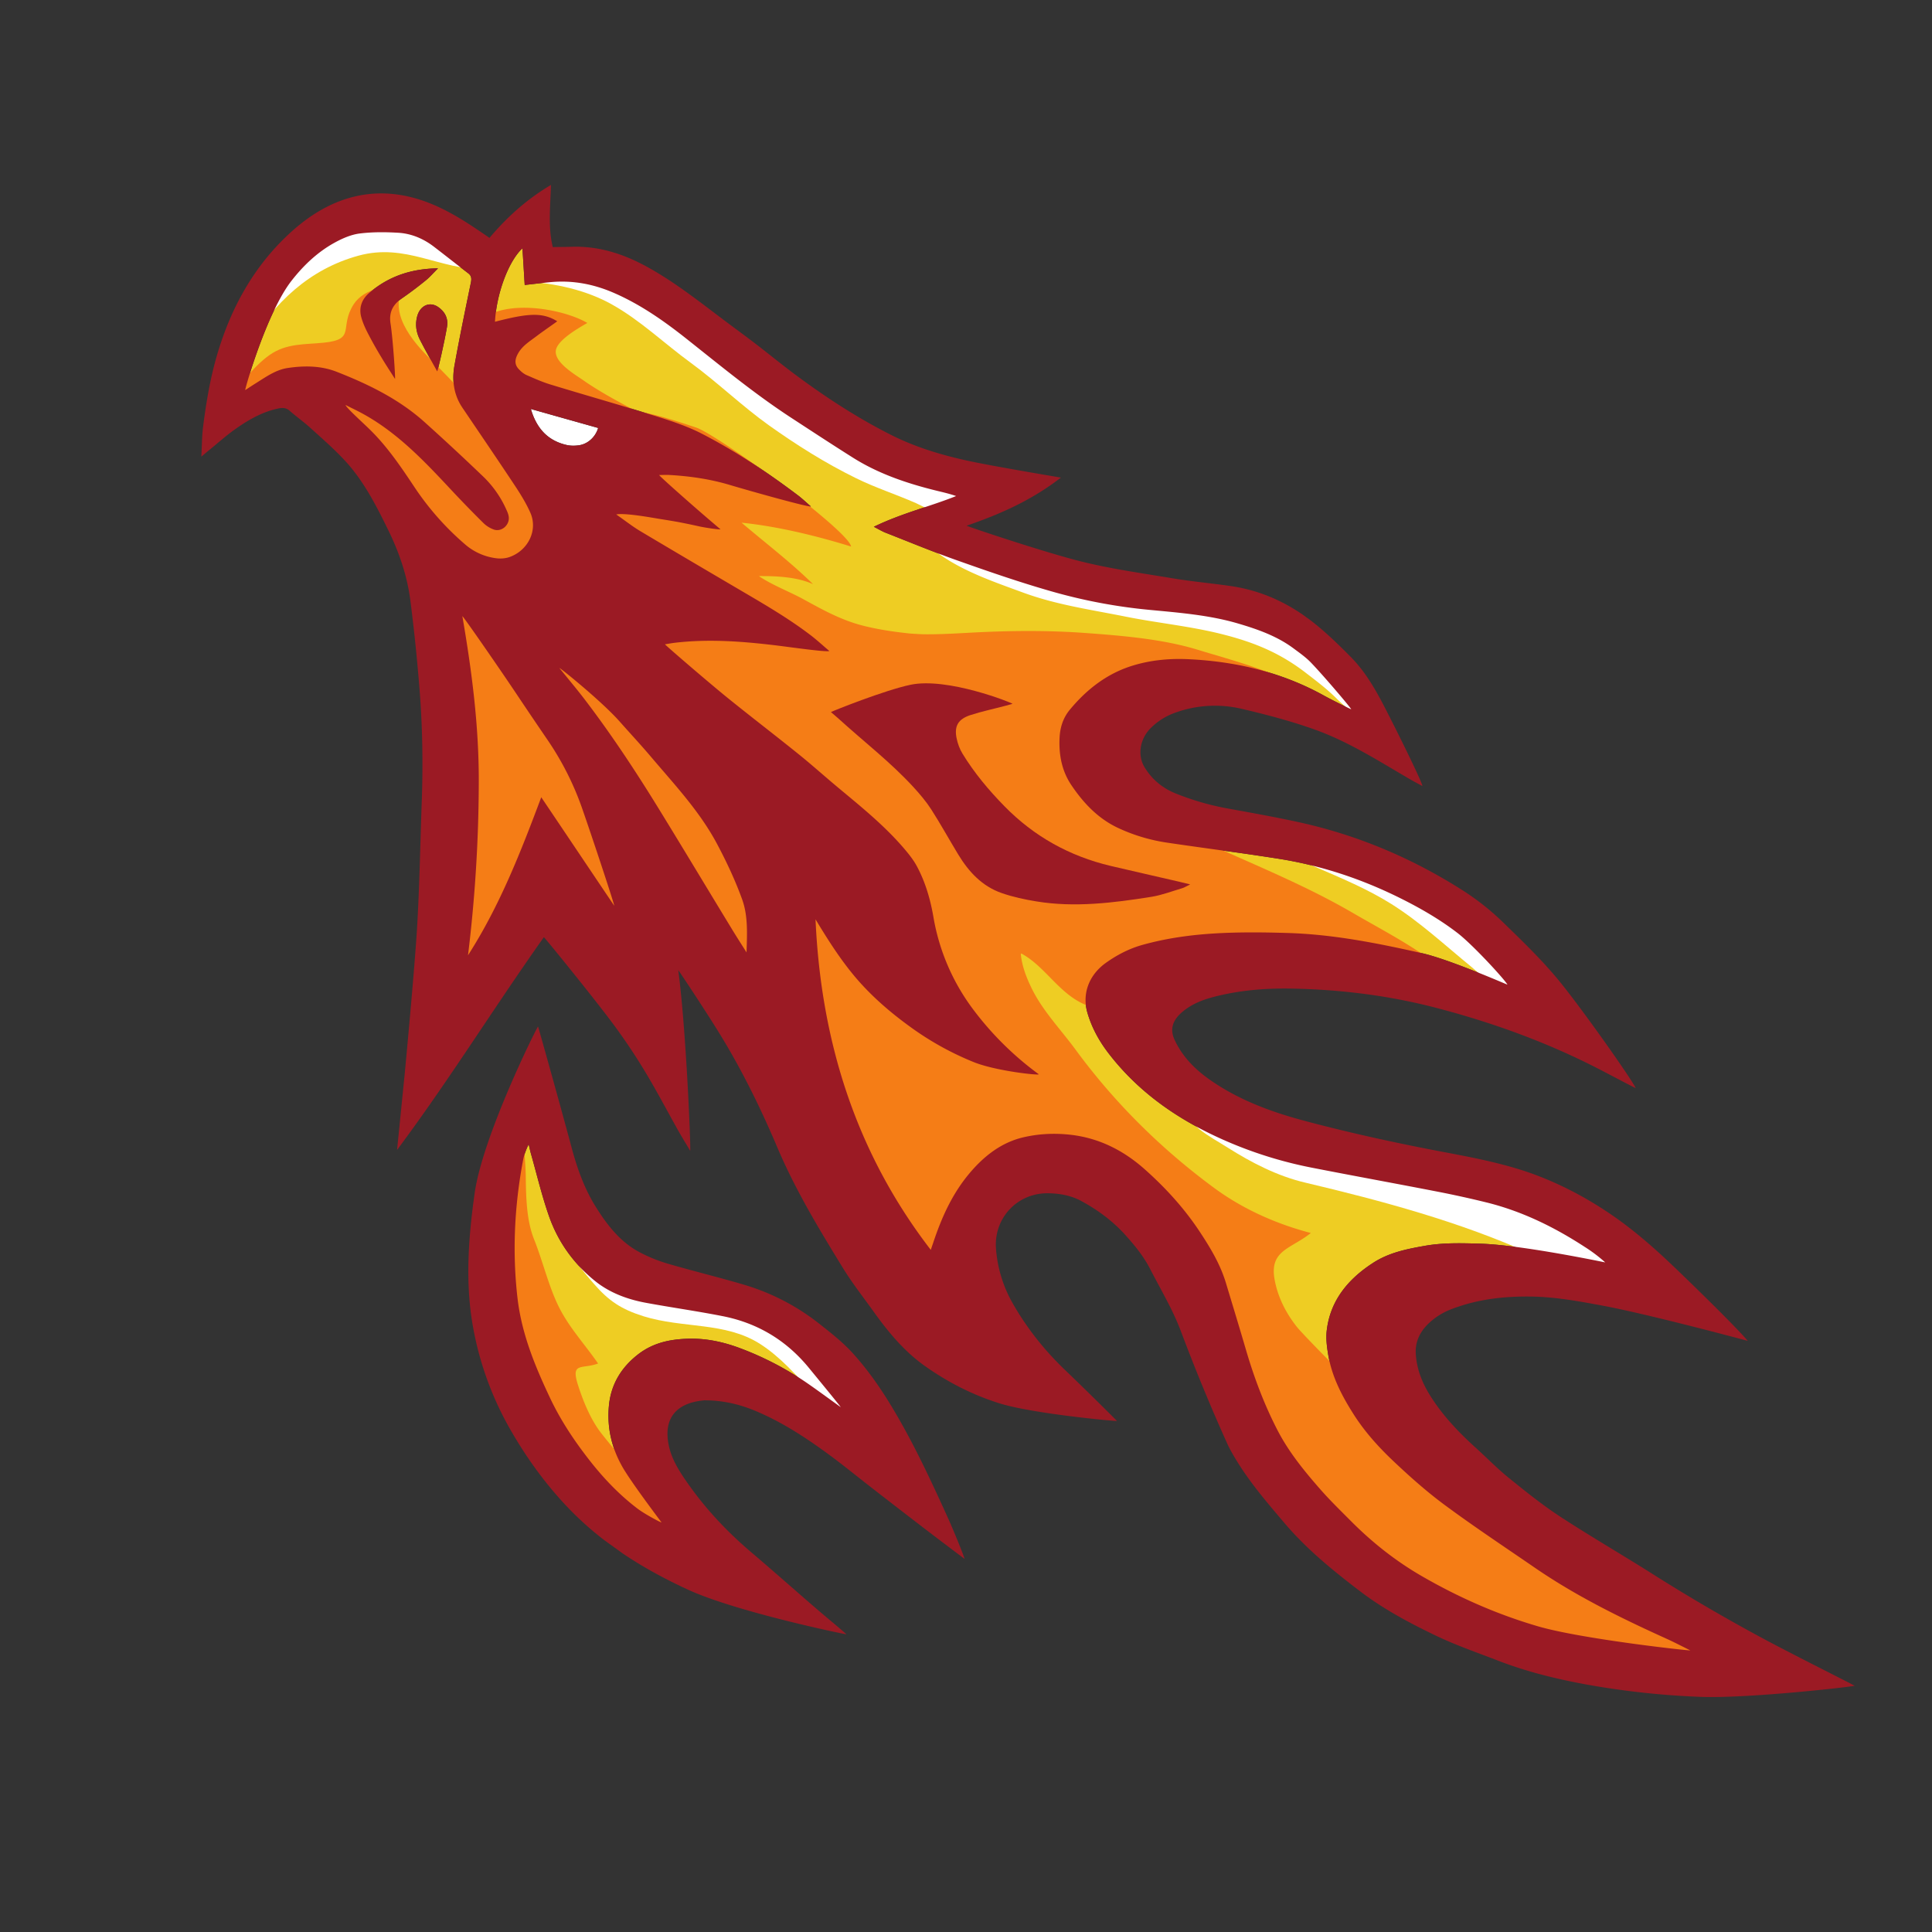 <?xml version="1.0" encoding="UTF-8"?>
<svg data-bbox="15.632 14.359 128.356 117.399" height="200" viewBox="0 0 150 150" width="200" xmlns="http://www.w3.org/2000/svg" data-type="color">
    <rect x="0" y="0" width="150" height="150" fill="#333333" stroke="none"/>
    <g>
        <defs>
            <clipPath id="82d9df06-b499-4150-8a54-50f5d26d63bc">
                <path d="M38 19h94v110H38Zm0 0"/>
            </clipPath>
            <clipPath id="2c170003-cd3a-446f-a34d-6dcd743fa511">
                <path d="m35.05 0 133.774 96.59-52.683 72.969-133.774-96.59Zm0 0"/>
            </clipPath>
            <clipPath id="da691d08-7c21-4964-8409-3b5d90c6ab11">
                <path d="m35.05 0 133.774 96.59-52.683 72.969-133.774-96.59Zm0 0"/>
            </clipPath>
            <clipPath id="ee5dfb02-5907-477b-9f91-dbc13c7bb436">
                <path d="m35.05 0 133.774 96.59-52.683 72.969-133.774-96.59Zm0 0"/>
            </clipPath>
            <clipPath id="065c2a25-19bf-474d-88f8-894a6a10ce1f">
                <path d="M19 18h23v26H19Zm0 0"/>
            </clipPath>
            <clipPath id="df6e8450-c557-45fe-ba35-ae5cc2eeab22">
                <path d="m35.05 0 133.774 96.59-52.683 72.969-133.774-96.59Zm0 0"/>
            </clipPath>
            <clipPath id="1d3dc177-ad70-4f65-93ab-7c033e446377">
                <path d="m35.05 0 133.774 96.59-52.683 72.969-133.774-96.59Zm0 0"/>
            </clipPath>
            <clipPath id="a3c78640-6941-473c-b780-cecdac5d366d">
                <path d="m35.05 0 133.774 96.59-52.683 72.969-133.774-96.59Zm0 0"/>
            </clipPath>
            <clipPath id="ac21ade4-67d3-42a5-b892-677dd65883af">
                <path d="M35 47h13v28H35Zm0 0"/>
            </clipPath>
            <clipPath id="c290fe32-7b39-422a-b7d6-46ddd97331a5">
                <path d="m35.05 0 133.774 96.59-52.683 72.969-133.774-96.59Zm0 0"/>
            </clipPath>
            <clipPath id="6d8b93c6-a743-4df1-988c-bc13fee20590">
                <path d="m35.05 0 133.774 96.59-52.683 72.969-133.774-96.59Zm0 0"/>
            </clipPath>
            <clipPath id="dcc75d02-3b96-42a7-81c0-a405811bc715">
                <path d="m35.05 0 133.774 96.59-52.683 72.969-133.774-96.59Zm0 0"/>
            </clipPath>
            <clipPath id="3ca08bda-a271-400a-adb2-76c7be2acb50">
                <path d="M43 51h15v23H43Zm0 0"/>
            </clipPath>
            <clipPath id="1ab0d639-e593-4ae0-b9ec-33e666d16e4e">
                <path d="m35.05 0 133.774 96.59-52.683 72.969-133.774-96.59Zm0 0"/>
            </clipPath>
            <clipPath id="66fbb622-dff7-40e1-bcda-2cd19364d8b5">
                <path d="m35.05 0 133.774 96.59-52.683 72.969-133.774-96.59Zm0 0"/>
            </clipPath>
            <clipPath id="2c09471d-cb1e-4b08-84cc-1992cfee96a6">
                <path d="m35.05 0 133.774 96.59-52.683 72.969-133.774-96.59Zm0 0"/>
            </clipPath>
            <clipPath id="fba0fe48-8be3-4a6b-af4e-eee4a5267b96">
                <path d="M41 31h6v4h-6Zm0 0"/>
            </clipPath>
            <clipPath id="8ecff6b9-3fc7-40df-a3a5-4aeeb6e35e13">
                <path d="m35.05 0 133.774 96.59-52.683 72.969-133.774-96.59Zm0 0"/>
            </clipPath>
            <clipPath id="44a8b683-25b7-4a4e-90a1-fe2c1ba11921">
                <path d="m35.05 0 133.774 96.59-52.683 72.969-133.774-96.59Zm0 0"/>
            </clipPath>
            <clipPath id="3c04d89e-4301-4f9d-87f1-962634643419">
                <path d="m35.05 0 133.774 96.59-52.683 72.969-133.774-96.59Zm0 0"/>
            </clipPath>
            <clipPath id="83b5102a-117f-4700-9ef4-70f64b290a5b">
                <path d="M39 88h27v31H39Zm0 0"/>
            </clipPath>
            <clipPath id="656e78eb-bd24-447f-9ca3-1f75e22bd70f">
                <path d="m35.05 0 133.774 96.59-52.683 72.969-133.774-96.59Zm0 0"/>
            </clipPath>
            <clipPath id="b3c49906-4d62-445a-b9b5-eddd71d2122a">
                <path d="m35.05 0 133.774 96.59-52.683 72.969-133.774-96.59Zm0 0"/>
            </clipPath>
            <clipPath id="79f60a55-a577-49c1-9aa0-079cc68b933c">
                <path d="m35.05 0 133.774 96.59-52.683 72.969-133.774-96.59Zm0 0"/>
            </clipPath>
            <clipPath id="612fc959-ea2a-4288-84cb-584ec5bc2e39">
                <path d="M17 21h26v25H17Zm0 0"/>
            </clipPath>
            <clipPath id="ed640c0a-63cc-4292-98d7-1ba9a39beacd">
                <path d="m35.05 0 133.774 96.59-52.683 72.969-133.774-96.59Zm0 0"/>
            </clipPath>
            <clipPath id="823731d2-207e-48fe-bb71-a66a5ae6d442">
                <path d="m35.05 0 133.774 96.59-52.683 72.969-133.774-96.59Zm0 0"/>
            </clipPath>
            <clipPath id="9a19581d-bcd9-479e-aa3c-cd0f99b8cb8c">
                <path d="M34 23h99v107H34Zm0 0"/>
            </clipPath>
            <clipPath id="097d23bc-07ba-4136-8dbc-b1f61736968c">
                <path d="m35.05 0 133.774 96.59-52.683 72.969-133.774-96.59Zm0 0"/>
            </clipPath>
            <clipPath id="6b2297b2-6e09-4f5e-8cda-0e63e9badd53">
                <path d="m35.05 0 133.774 96.59-52.683 72.969-133.774-96.59Zm0 0"/>
            </clipPath>
            <clipPath id="44e3989e-428c-4fc8-bbc2-481b258162e4">
                <path d="m35.05 0 133.774 96.59-52.683 72.969-133.774-96.59Zm0 0"/>
            </clipPath>
            <clipPath id="9a280ea1-0b6e-4b65-b855-789b5a752ef0">
                <path d="M38 87h17v34H38Zm0 0"/>
            </clipPath>
            <clipPath id="10a4e257-9dd0-4c92-b407-279c479ba142">
                <path d="m35.05 0 133.774 96.59-52.683 72.969-133.774-96.59Zm0 0"/>
            </clipPath>
            <clipPath id="f11efd9e-ab6c-449c-9da3-5ec14e94e6ca">
                <path d="m35.05 0 133.774 96.59-52.683 72.969-133.774-96.59Zm0 0"/>
            </clipPath>
            <clipPath id="79595a46-72e1-43c0-b560-fea58ddaeedf">
                <path d="m35.05 0 133.774 96.59-52.683 72.969-133.774-96.59Zm0 0"/>
            </clipPath>
            <clipPath id="34d2d912-9d3b-4549-b866-c09a23f541aa">
                <path d="M19 16h19v11H19Zm0 0"/>
            </clipPath>
            <clipPath id="04bb8a8b-cf1f-4d31-b29a-d7e838c70c0f">
                <path d="m35.05 0 133.774 96.59-52.683 72.969-133.774-96.59Zm0 0"/>
            </clipPath>
            <clipPath id="6c95a1b6-56f3-4af9-8c6b-bb339a4215c0">
                <path d="m35.05 0 133.774 96.59-52.683 72.969-133.774-96.59Zm0 0"/>
            </clipPath>
            <clipPath id="8320d0ee-f264-4aa0-a2cc-1b35b3939cad">
                <path d="m35.05 0 133.774 96.59-52.683 72.969-133.774-96.59Zm0 0"/>
            </clipPath>
            <clipPath id="2226fc50-826f-4a4c-a14c-33bb8246f25d">
                <path d="M40 20h36v20H40Zm0 0"/>
            </clipPath>
            <clipPath id="2b2aa16e-7778-4a3a-97d5-d35daba0e986">
                <path d="m35.05 0 133.774 96.59-52.683 72.969-133.774-96.59Zm0 0"/>
            </clipPath>
            <clipPath id="7cc8844f-a34a-4724-9ae8-49b1db70c084">
                <path d="m35.05 0 133.774 96.59-52.683 72.969-133.774-96.59Zm0 0"/>
            </clipPath>
            <clipPath id="c135eb78-0a94-45dd-a7b5-945029a75a67">
                <path d="m35.05 0 133.774 96.59-52.683 72.969-133.774-96.59Zm0 0"/>
            </clipPath>
            <clipPath id="005c9677-2719-4c97-be8f-02c0b09409d6">
                <path d="M71 41h36v16H71Zm0 0"/>
            </clipPath>
            <clipPath id="5300bffb-4d1e-456e-b742-a8b9da64d266">
                <path d="m35.05 0 133.774 96.59-52.683 72.969-133.774-96.59Zm0 0"/>
            </clipPath>
            <clipPath id="595e8a22-77a8-48c1-a4cb-2ff9840e4d2e">
                <path d="m35.05 0 133.774 96.59-52.683 72.969-133.774-96.59Zm0 0"/>
            </clipPath>
            <clipPath id="2313cfa3-e911-44c2-bbc9-e2cbb335cf57">
                <path d="m35.05 0 133.774 96.59-52.683 72.969-133.774-96.59Zm0 0"/>
            </clipPath>
            <clipPath id="8b5b11ce-19b8-47c9-9ae5-959e2f07d2c7">
                <path d="M96 64h23v15H96Zm0 0"/>
            </clipPath>
            <clipPath id="8795ad8a-a723-42e7-b783-ebb1cf36b81e">
                <path d="m35.05 0 133.774 96.59-52.683 72.969-133.774-96.59Zm0 0"/>
            </clipPath>
            <clipPath id="a905617b-adfd-46c2-b120-d343253d87df">
                <path d="m35.05 0 133.774 96.59-52.683 72.969-133.774-96.59Zm0 0"/>
            </clipPath>
            <clipPath id="efe4e4d1-ad23-4b06-918e-fda6a1cb4cc7">
                <path d="m35.05 0 133.774 96.59-52.683 72.969-133.774-96.59Zm0 0"/>
            </clipPath>
            <clipPath id="666a3f09-564e-4539-8179-2aa189182e19">
                <path d="M91 86h38v15H91Zm0 0"/>
            </clipPath>
            <clipPath id="1c4f1b75-569d-4c32-944b-df91ff51ccc3">
                <path d="m35.05 0 133.774 96.59-52.683 72.969-133.774-96.59Zm0 0"/>
            </clipPath>
            <clipPath id="aa18eef9-e81d-4c85-8334-e708f0bf7b7e">
                <path d="m35.05 0 133.774 96.59-52.683 72.969-133.774-96.59Zm0 0"/>
            </clipPath>
            <clipPath id="5ecda6ac-3271-4c9b-8ef9-2752cf50d6ce">
                <path d="m35.05 0 133.774 96.59-52.683 72.969-133.774-96.59Zm0 0"/>
            </clipPath>
            <clipPath id="6668c07a-b6e2-4aa6-8e9d-1f15e868e8b7">
                <path d="M43 95h25v17H43Zm0 0"/>
            </clipPath>
            <clipPath id="a325e239-74ce-4b80-965e-a1427c530fc6">
                <path d="m35.05 0 133.774 96.59-52.683 72.969-133.774-96.59Zm0 0"/>
            </clipPath>
            <clipPath id="4772755e-dbf1-4263-91f6-97dfb4f1d75e">
                <path d="m35.05 0 133.774 96.59-52.683 72.969-133.774-96.59Zm0 0"/>
            </clipPath>
            <clipPath id="2234cda2-2fbd-449e-881c-9397f9d694f3">
                <path d="m35.05 0 133.774 96.59-52.683 72.969-133.774-96.59Zm0 0"/>
            </clipPath>
            <clipPath id="9024aca1-3dbd-43d7-807e-08c76483cabd">
                <path d="M15 14h129v118H15Zm0 0"/>
            </clipPath>
            <clipPath id="bf39cc99-8ad1-41c3-a729-0b1c9e7a507a">
                <path d="m35.05 0 133.774 96.59-52.683 72.969-133.774-96.59Zm0 0"/>
            </clipPath>
            <clipPath id="6348dccc-8cfe-4778-b506-87deb370c675">
                <path d="m35.05 0 133.774 96.59-52.683 72.969-133.774-96.59Zm0 0"/>
            </clipPath>
            <clipPath id="02e40b30-dfc9-4f55-853a-2c34199cd77b">
                <path d="m35.05 0 133.774 96.59-52.683 72.969-133.774-96.59Zm0 0"/>
            </clipPath>
            <clipPath id="95bc8c39-fefb-4ce7-87c2-d0f3aa2ba649">
                <path d="M35.09.027 168.785 96.56l-43.98 60.914L-8.891 60.94Zm0 0"/>
            </clipPath>
            <clipPath id="b9d41086-21d0-49b7-bcf8-9b62342d0d4a">
                <path d="m35.09.027 133.687 96.528-43.98 60.91L-8.891 60.94Zm0 0"/>
            </clipPath>
            <clipPath id="21922ee6-9c8d-4fe8-8870-4142381abf6d">
                <path d="M36 79h39v48H36Zm0 0"/>
            </clipPath>
            <clipPath id="d29f71cc-2c37-4d2a-8d43-db99da392f4f">
                <path d="m35.05 0 133.774 96.59-52.683 72.969-133.774-96.59Zm0 0"/>
            </clipPath>
            <clipPath id="8583f2ad-1657-426c-9c51-0422c2991238">
                <path d="m35.05 0 133.774 96.59-52.683 72.969-133.774-96.59Zm0 0"/>
            </clipPath>
            <clipPath id="eb7ac05c-57a6-41a4-a6d0-f26711fdcc79">
                <path d="m35.05 0 133.774 96.59-52.683 72.969-133.774-96.59Zm0 0"/>
            </clipPath>
            <clipPath id="bd924233-22c9-47e1-bbb1-f5f86266d86d">
                <path d="m41.707 79.227 41.938 30.28-17.547 24.302L24.16 103.53Zm0 0"/>
            </clipPath>
            <clipPath id="876a789c-d140-4ce5-b55c-eac2ebc048b2">
                <path d="m41.707 79.227 41.938 30.28-17.372 24.063-41.937-30.28Zm0 0"/>
            </clipPath>
            <clipPath id="740a3438-783f-4d12-bd80-2a47dc58ea60">
                <path d="M64 53h29v18H64Zm0 0"/>
            </clipPath>
            <clipPath id="38543921-a411-4b17-9e84-5eb04e09ab03">
                <path d="m35.05 0 133.774 96.59-52.683 72.969-133.774-96.59Zm0 0"/>
            </clipPath>
            <clipPath id="8cfd3b7b-a7af-49af-a7cd-043bfa245631">
                <path d="m35.05 0 133.774 96.59-52.683 72.969-133.774-96.59Zm0 0"/>
            </clipPath>
            <clipPath id="8a600995-08c4-4d41-84b7-cf32a9973942">
                <path d="m35.05 0 133.774 96.59-52.683 72.969-133.774-96.59Zm0 0"/>
            </clipPath>
            <clipPath id="9ec8013d-83ec-4b81-bf17-4beb7fe5f102">
                <path d="M27 20h8v10h-8Zm0 0"/>
            </clipPath>
            <clipPath id="1568a884-dcb9-476e-8cf9-ddc9f97df64e">
                <path d="m35.05 0 133.774 96.59-52.683 72.969-133.774-96.59Zm0 0"/>
            </clipPath>
            <clipPath id="1dc50eca-8d28-4cfa-ac21-37e485b1da8c">
                <path d="m35.05 0 133.774 96.59-52.683 72.969-133.774-96.59Zm0 0"/>
            </clipPath>
            <clipPath id="0b54c2ae-310a-4c78-ab48-9325d729e2b2">
                <path d="m35.05 0 133.774 96.59-52.683 72.969-133.774-96.59Zm0 0"/>
            </clipPath>
            <clipPath id="faeb84ec-3b24-4a67-afcb-1488e3de8e7e">
                <path d="M32 23h3v6h-3Zm0 0"/>
            </clipPath>
            <clipPath id="557402f8-2465-4a79-93a2-f1959cb949f2">
                <path d="m35.05 0 133.774 96.59-52.683 72.969-133.774-96.59Zm0 0"/>
            </clipPath>
            <clipPath id="0f56aca8-2016-4298-9f0e-173054479ada">
                <path d="m35.05 0 133.774 96.59-52.683 72.969-133.774-96.59Zm0 0"/>
            </clipPath>
            <clipPath id="cda5adf5-100f-492b-ad67-e148532c6f64">
                <path d="m35.05 0 133.774 96.59-52.683 72.969-133.774-96.59Zm0 0"/>
            </clipPath>
        </defs>
        <g clip-path="url(#82d9df06-b499-4150-8a54-50f5d26d63bc)">
            <g clip-path="url(#2c170003-cd3a-446f-a34d-6dcd743fa511)">
                <g clip-path="url(#da691d08-7c21-4964-8409-3b5d90c6ab11)">
                    <g clip-path="url(#ee5dfb02-5907-477b-9f91-dbc13c7bb436)">
                        <path fill-rule="evenodd" d="M51.176 36.879c.261 0 .531-.02.793-.004 1.582.09 3.129.313 4.62.754 2.009.598 6.212 1.766 6.364 1.687-.344-.296-.676-.617-1.043-.89-2.347-1.77-4.797-3.403-7.43-4.762-1.132-.582-2.382-.988-3.617-1.375-2.691-.84-5.414-1.61-8.113-2.434-.648-.195-1.27-.476-1.887-.746-.215-.097-.402-.261-.566-.43-.352-.359-.352-.741-.074-1.238.343-.617.937-.96 1.468-1.37.399-.305 1.457-1.032 1.57-1.13-1.109-.675-2.136-.664-4.831.04.113-2.165 1.043-4.7 2.133-5.704.062.977.117 1.91.175 2.848.703-.078 1.364-.16 2.02-.223 1.754-.16 3.375.172 4.902.836 2.121.922 3.969 2.235 5.746 3.649 2.621 2.078 5.203 4.207 8.016 6.043 1.598 1.043 3.187 2.086 4.8 3.101 1.981 1.25 4.204 2.004 6.516 2.57.496.122.992.235 1.496.41-2.07.829-4.226 1.337-6.39 2.387.375.192.644.356.933.47 1.899.745 3.778 1.523 5.703 2.198 2.36.836 4.73 1.653 7.149 2.344a41.73 41.73 0 0 0 7.68 1.445c2.285.215 4.582.403 6.757 1.036 1.547.453 3.063.984 4.348 1.937.484.36.988.711 1.398 1.145 1.086 1.136 3.126 3.554 3.094 3.593a40.236 40.236 0 0 1-2.066-1.035c-3.188-1.777-6.707-2.66-10.48-2.847-1.45-.075-2.919.039-4.376.48-1.988.598-3.59 1.824-4.93 3.445-.527.641-.75 1.383-.788 2.157-.07 1.355.187 2.609.91 3.683.941 1.399 2.07 2.598 3.633 3.332 1.214.57 2.504.95 3.859 1.149 2.855.422 5.727.789 8.574 1.238 3.332.523 6.453 1.57 9.399 3.027 1.586.785 3.109 1.66 4.496 2.723 1.218.93 3.738 3.687 3.898 4.027-.215-.078-4.531-1.965-6.633-2.441-3.422-.77-6.87-1.465-10.472-1.57-1.86-.055-3.715-.075-5.594.035-1.883.113-3.75.367-5.61.883-1.035.285-1.988.777-2.87 1.406-1.333.957-1.856 2.422-1.426 3.883.34 1.156.902 2.175 1.617 3.109 2.402 3.137 5.574 5.293 9.215 6.867a32.145 32.145 0 0 0 6.62 2.047c3.212.629 6.438 1.215 9.653 1.84 1.332.262 2.66.547 3.969.875 2.75.695 5.219 1.922 7.535 3.43a11.67 11.67 0 0 1 1.59 1.203c-.102-.016-6.48-1.36-9.707-1.453-1.453-.043-2.902-.09-4.375.18-1.352.241-2.707.515-3.926 1.3-1.957 1.262-3.332 2.93-3.61 5.234-.077.625.005 1.27.106 1.88.281 1.702 1.043 3.171 1.926 4.57.871 1.386 1.953 2.593 3.129 3.707 1.281 1.21 2.61 2.394 4.035 3.445 2.273 1.68 4.637 3.246 6.973 4.852 3.18 2.183 6.656 3.894 10.195 5.496.629.285 1.238.605 1.855.91-.015.047-8.457-.883-11.82-1.867-3.2-.934-6.18-2.258-9.004-3.887-2.035-1.172-3.863-2.621-5.511-4.277-.81-.813-1.63-1.61-2.383-2.47-1.25-1.425-2.457-2.902-3.336-4.609-1.02-1.976-1.809-4.07-2.442-6.234-.507-1.734-1.035-3.465-1.558-5.195-.438-1.446-1.2-2.707-2.008-3.934-1.195-1.816-2.648-3.414-4.262-4.851-1.617-1.446-3.508-2.446-5.789-2.707a10.789 10.789 0 0 0-3.687.203c-1.633.386-2.946 1.379-4.063 2.675-1.437 1.665-2.281 3.586-2.941 5.59-.047.13-.09.258-.16.47-5.704-7.403-8.52-15.993-8.95-25.665.973 1.613 1.973 3.188 3.192 4.61 1.222 1.417 2.62 2.62 4.129 3.714a23.059 23.059 0 0 0 4.933 2.75c1.746.715 5.246 1.074 5.07.95a24.235 24.235 0 0 1-5.015-4.938 16.557 16.557 0 0 1-3.156-7.277c-.242-1.395-.633-2.72-1.285-3.934a7.057 7.057 0 0 0-.778-1.117c-1.586-1.926-3.527-3.477-5.433-5.067-1.008-.843-1.989-1.726-3.016-2.55-1.812-1.461-3.668-2.88-5.477-4.344-1.542-1.25-4.703-3.977-4.855-4.149.34-.054.574-.097.813-.125 2.582-.296 5.101-.109 7.601.184 1.227.145 4.078.563 4.352.461-.485-.41-.954-.844-1.457-1.23-1.649-1.258-3.446-2.313-5.239-3.364-2.672-1.57-5.343-3.14-8.004-4.726-.609-.368-1.168-.809-1.847-1.282.668-.136 2.73.243 3.261.329.551.09 1.102.175 1.649.277.527.101 1.047.21 1.57.328.512.11 1.582.262 1.61.215-1.61-1.348-4.782-4.153-4.758-4.211Zm13.336 18.406c.234.203.418.352.59.508 1.945 1.77 4.039 3.379 5.824 5.324.492.54.972 1.102 1.37 1.719.735 1.144 1.395 2.344 2.102 3.508.813 1.34 1.848 2.465 3.38 2.996.867.3 1.788.5 2.71.648 2.93.48 5.93.117 8.93-.363.789-.129 1.578-.43 2.363-.664.164-.047.317-.148.625-.297-.402-.098-.652-.16-.906-.219-1.75-.406-3.504-.8-5.25-1.21-3.242-.766-5.992-2.32-8.254-4.63-1.223-1.246-2.348-2.585-3.266-4.09a3.74 3.74 0 0 1-.464-1.218c-.184-.93.125-1.461 1.066-1.774.914-.296 1.852-.492 2.777-.738.168-.043.332-.09.504-.14-.02-.07-5.058-2.09-7.933-1.477-1.989.418-5.985 2.016-6.168 2.117" fill="#eecd23" data-color="1"/>
                    </g>
                </g>
            </g>
        </g>
        <g clip-path="url(#065c2a25-19bf-474d-88f8-894a6a10ce1f)">
            <g clip-path="url(#df6e8450-c557-45fe-ba35-ae5cc2eeab22)">
                <g clip-path="url(#1d3dc177-ad70-4f65-93ab-7c033e446377)">
                    <g clip-path="url(#a3c78640-6941-473c-b780-cecdac5d366d)">
                        <path fill-rule="evenodd" d="M19.04 30.285c-.005-.187 1.67-6.012 3.581-8.473.95-1.218 2.047-2.257 3.387-2.988.597-.328 1.27-.613 1.91-.695.996-.125 2.008-.117 2.996-.059 1.05.063 1.98.473 2.785 1.09.89.684 1.77 1.38 2.66 2.063.235.18.266.39.203.703-.44 2.14-.886 4.285-1.273 6.43-.219 1.195-.047 2.316.602 3.28 1.379 2.044 2.77 4.079 4.129 6.134.425.648.84 1.32 1.156 2.035.597 1.347-.156 2.922-1.614 3.441-.3.106-.64.133-.945.106a4.546 4.546 0 0 1-2.547-1.122 21.652 21.652 0 0 1-3.851-4.351c-1.032-1.55-2.07-3.098-3.387-4.414-.547-.55-1.953-1.805-2.004-2.024.473.243.957.465 1.418.723 2.715 1.512 4.793 3.738 6.871 5.961.797.848 1.61 1.688 2.438 2.504.207.207.484.367.765.476.594.227 1.254-.324 1.18-.972-.023-.215-.121-.422-.21-.617a8.137 8.137 0 0 0-1.79-2.532 190.15 190.15 0 0 0-4.504-4.183c-1.973-1.785-4.355-2.957-6.851-3.934-1.192-.469-2.48-.496-3.805-.297-.953.14-1.735.723-2.547 1.227-.223.14-.441.285-.754.488Zm11.628-.867c.043-.016-.156-3.07-.348-4.305-.129-.847.157-1.457.907-1.965a28.818 28.818 0 0 0 1.843-1.39c.301-.242.555-.543.938-.926-2.043.031-3.79.59-5.332 1.898-.613.524-.817 1.188-.63 1.887.126.465.333.906.552 1.328.316.617.664 1.22 1.02 1.809.335.566.698 1.11 1.05 1.664Zm3.277-.582c.04-.012.567-2.305.758-3.445.117-.676-.156-1.18-.668-1.543-.656-.47-1.414-.141-1.644.707-.18.668-.063 1.28.218 1.832.422.832.887 1.633 1.336 2.449" fill="#eecd23" data-color="1"/>
                    </g>
                </g>
            </g>
        </g>
        <g clip-path="url(#ac21ade4-67d3-42a5-b892-677dd65883af)">
            <g clip-path="url(#c290fe32-7b39-422a-b7d6-46ddd97331a5)">
                <g clip-path="url(#6d8b93c6-a743-4df1-988c-bc13fee20590)">
                    <g clip-path="url(#dcc75d02-3b96-42a7-81c0-a405811bc715)">
                        <path fill-rule="evenodd" d="M47.688 70.32c-1.868-2.773-3.731-5.55-5.665-8.422-1.601 4.266-3.218 8.418-5.687 12.27.555-4.461.812-8.895.836-13.328.023-4.434-.54-8.73-1.274-13 .051-.024 2.993 4.222 4.274 6.148.77 1.153 1.547 2.297 2.324 3.438 1.098 1.617 2 3.347 2.66 5.222.844 2.407 2.574 7.641 2.532 7.672" fill="#eecd23" data-color="1"/>
                    </g>
                </g>
            </g>
        </g>
        <g clip-path="url(#3ca08bda-a271-400a-adb2-76c7be2acb50)">
            <g clip-path="url(#1ab0d639-e593-4ae0-b9ec-33e666d16e4e)">
                <g clip-path="url(#66fbb622-dff7-40e1-bcda-2cd19364d8b5)">
                    <g clip-path="url(#2c09471d-cb1e-4b08-84cc-1992cfee96a6)">
                        <path fill-rule="evenodd" d="M48.125 56.035c.8.906 1.625 1.79 2.406 2.711 1.824 2.156 3.77 4.215 5.125 6.746.746 1.403 1.422 2.836 1.969 4.348.46 1.285.379 2.683.336 4.105-.379-.601-.766-1.203-1.137-1.812-1.902-3.125-3.785-6.266-5.703-9.383-1.781-2.895-3.652-5.727-5.707-8.422-.64-.84-1.32-1.644-1.984-2.465.039-.035 3.308 2.598 4.695 4.172" fill="#eecd23" data-color="1"/>
                    </g>
                </g>
            </g>
        </g>
        <g clip-path="url(#fba0fe48-8be3-4a6b-af4e-eee4a5267b96)">
            <g clip-path="url(#8ecff6b9-3fc7-40df-a3a5-4aeeb6e35e13)">
                <g clip-path="url(#44a8b683-25b7-4a4e-90a1-fe2c1ba11921)">
                    <g clip-path="url(#3c04d89e-4301-4f9d-87f1-962634643419)">
                        <path fill-rule="evenodd" d="M41.215 31.754c1.805.512 3.515.992 5.226 1.473-.214.718-.824 1.27-1.543 1.351a2.62 2.62 0 0 1-.875-.023c-1.48-.328-2.359-1.278-2.808-2.801" fill="#ffffff" data-color="2"/>
                    </g>
                </g>
            </g>
        </g>
        <g clip-path="url(#83b5102a-117f-4700-9ef4-70f64b290a5b)">
            <g clip-path="url(#656e78eb-bd24-447f-9ca3-1f75e22bd70f)">
                <g clip-path="url(#b3c49906-4d62-445a-b9b5-eddd71d2122a)">
                    <g clip-path="url(#79f60a55-a577-49c1-9aa0-079cc68b933c)">
                        <path fill-rule="evenodd" d="M49.512 117.14c-1.418-1.074-2.64-2.355-3.735-3.753-1.183-1.512-2.254-3.114-3.082-4.871-1.156-2.454-2.199-4.961-2.52-7.754-.405-3.547-.241-7.149.454-10.782.07-.375.379-1.117.422-1.12.058.25.11.5.18.742.456 1.613.843 3.257 1.398 4.832.71 2.02 1.934 3.699 3.57 5.023 1.121.906 2.485 1.422 3.942 1.691 1.972.364 3.972.645 5.937 1.032 2.75.535 4.973 1.894 6.7 3.992.765.933 2.406 2.93 2.5 3.082-.915-.656-1.743-1.27-2.59-1.856a24.15 24.15 0 0 0-5.254-2.734c-1.254-.469-2.586-.766-3.996-.727-1.364.04-2.696.29-3.887 1.208-1.367 1.054-2.137 2.41-2.278 4.035-.156 1.761.258 3.351 1.102 4.797.727 1.234 2.809 3.98 2.984 4.222-.027.035-1.289-.636-1.847-1.058" fill="#eecd23" data-color="1"/>
                    </g>
                </g>
            </g>
        </g>
        <g clip-path="url(#612fc959-ea2a-4288-84cb-584ec5bc2e39)">
            <g clip-path="url(#ed640c0a-63cc-4292-98d7-1ba9a39beacd)">
                <g clip-path="url(#823731d2-207e-48fe-bb71-a66a5ae6d442)">
                    <path fill-rule="evenodd" d="M17.395 31.32c1.097-1.16 2.16-2.797 3.539-3.761 1.312-.922 2.734-.801 4.21-.954 2.536-.261 1.16-1.171 2.313-2.976.844-1.313 2.766-1.43 4.078-1.672-1.633 2.16.547 4.598 1.887 5.934 1.914 1.906 3.691 3.773 5.183 5.906 1.48 2.113 3.145 4.488 3.641 7.226.57 3.141-2.203 5.38-5.18 4.317-4.488-1.606-5.379-7.305-8.039-10.656-2.445-3.07-6.789-6.43-11.062-3.278" fill="#f57d16" data-color="3"/>
                </g>
            </g>
        </g>
        <g clip-path="url(#9a19581d-bcd9-479e-aa3c-cd0f99b8cb8c)">
            <g clip-path="url(#097d23bc-07ba-4136-8dbc-b1f61736968c)">
                <g clip-path="url(#6b2297b2-6e09-4f5e-8cda-0e63e9badd53)">
                    <g clip-path="url(#44e3989e-428c-4fc8-bbc2-481b258162e4)">
                        <path d="M120.766 121.828c-6.086-4.473-19.184-17.683-20.07-18.8-.829-1.044-1.47-2.27-1.727-3.633-.446-2.336 1.238-2.41 2.804-3.665-2.703-.707-5.289-1.867-7.496-3.492-4.129-3.039-7.738-6.617-10.757-10.726-1.153-1.575-2.586-3.047-3.438-4.813-.387-.8-.703-1.601-.816-2.52l-.012-.093a.509.509 0 0 1 .039-.059c1.805.977 2.84 2.97 4.754 3.883 1.969.938 2.371.348 3.601-1.387 1.09-1.543 2.086-2.734 3.88-3.418a7.282 7.282 0 0 1 1.152-.343c.574.113 1.164.164 1.82.234 1.54.152 2.984.637 4.496.899 2.902.503 6.027.449 8.84 1.125 1.937.464 3.855.988 5.789 1.406-.777-1.067-2.293-1.754-3.387-2.48-1.683-1.118-3.453-2.048-5.218-3.075-5.45-3.168-11.536-5.144-16.985-8.223-1.476-.836-4.12-3.3-3.578-5.375.484-1.847 3.469-2.652 4.688-3.875-.118-.078-.235-.148-.352-.218 4.535-1.32 10.008.379 13.785 1.312-2.598-2.156-6.371-3.058-9.594-4.047-2.703-.828-5.851-1.093-8.722-1.3-2.79-.204-5.617-.188-8.473-.047-1.312.066-2.602.156-3.91.148-.383 0-.8-.031-1.223-.059-1.23-.128-2.441-.304-3.617-.601-1.777-.445-3.262-1.3-4.723-2.094-1.066-.578-2.359-1.062-3.398-1.765 1.547-.012 3.055.101 4.207.628-1.746-1.714-3.688-3.19-5.55-4.773 2.827.285 5.886 1.04 8.503 1.852-.168-1.215-10.363-8.696-12.043-9.243-1.281-.421-3.195-1.074-4.625-1.257-1.414-.754-2.855-1.52-4.137-2.418-.605-.426-2.23-1.356-2.12-2.29.093-.824 1.84-1.8 2.445-2.152-1.797-1.066-6.344-1.937-8.336-.156l-.102 1.844c.242 3.238 3.785 2.816 6.195 3.586.168.054.336.105.504.164 1.114 1.043 4.813 1.465 5.266 2.953.54 1.781-1.906 2.472-3.14 2.992-1.579.66-2.313 1.91-1.766 3.504.297.867 1.148 1.363 1.492 2.242.375.953.457 2.067.625 3.117-.352 1.008-.582 1.246-2.027 1.489-2.301.39-8.278-1.907-9.672.867-.438.87-.16 1.75-.14 2.61.026 1.362.097 2.82-.013 4.214-.054.73-.359 1.492-.336 2.219.024.722.344 1.437.399 2.176.113 1.488.23 2.949.441 4.41.434 3.011-.511 6.324-.843 9.367-.133 1.2-.094 4.351 1.515 4.566.824.11 1.637-.914 2.227-1.508.77-.77 1.601-1.5 2.168-2.418.523-.855.832-2.285 1.496-2.992 2.508-2.664 5.265 4.785 7.676 3.496 1.156-.62.87-3.203 2.586-3.011.94.105 1.976 1.691 2.574 2.293.843.847 1.699 1.75 3 1.824 1.285.074 2.91-.926 4.097-.047 1.203.898.618 3.938.93 5.324.344 1.512.398 3.149.816 4.617.477 1.68 1.325 3.336 2.18 4.817 1.117 1.926 2.238 3.781 3.106 5.855.578 1.38 1.226 3.043 2.808 3.457 2.258.594 3.633-3.57 4.793-5.086 1.121-1.468 3.496-3.113 5.305-3.46 2.496-.481 4.562.331 6.414 1.601.742 1.344 1.398 2.746 2.25 4.105 1.738 2.782 3.191 5.832 4.922 8.622-.016.125-.016.265.004.43.195 1.917 1.703 4.136 2.472 5.847a26.528 26.528 0 0 0 4.829 7.25c.804.863 2.09 1.719 3.406 2.258.363.351.746.675 1.16.972 3.695 2.63 8.058 4.66 12.52 5.875 2.062.563 4.019 1.063 6.175 1.184a33.98 33.98 0 0 1 3.442.352c1.168.18 2.656.984 3.859.328-3.398-3.286-8.332-4.621-12.11-7.395" fill="#f57d16" data-color="3"/>
                    </g>
                </g>
            </g>
        </g>
        <g clip-path="url(#9a280ea1-0b6e-4b65-b855-789b5a752ef0)">
            <g clip-path="url(#10a4e257-9dd0-4c92-b407-279c479ba142)">
                <g clip-path="url(#f11efd9e-ab6c-449c-9da3-5ec14e94e6ca)">
                    <g clip-path="url(#79595a46-72e1-43c0-b560-fea58ddaeedf)">
                        <path d="M40.621 87.055c-.062 1.398.18 2.847.2 4.293.019 1.629.062 3.414.64 4.863.68 1.695 1.148 3.715 1.95 5.3.796 1.587 2.026 2.9 3.023 4.352-1.266.465-2.149-.148-1.547 1.707.418 1.297.996 2.688 1.812 3.727a67.164 67.164 0 0 0 5.23 5.867c.856.86 2.278 1.832 2.653 3.004-.648.637-2.887-.215-3.66-.402-1.457-.356-3.047-.649-4.258-1.5-2.531-1.786-4.242-5.145-5.59-7.895-1.105-2.258-1.886-4.941-2.273-7.469a61.246 61.246 0 0 1-.457-3.527c-.082-.86-.164-1.75-.18-2.617-.012-.781.363-1.801.14-2.453" fill="#f57d16" data-color="3"/>
                    </g>
                </g>
            </g>
        </g>
        <g clip-path="url(#34d2d912-9d3b-4549-b866-c09a23f541aa)">
            <g clip-path="url(#04bb8a8b-cf1f-4d31-b29a-d7e838c70c0f)">
                <g clip-path="url(#6c95a1b6-56f3-4af9-8c6b-bb339a4215c0)">
                    <g clip-path="url(#8320d0ee-f264-4aa0-a2cc-1b35b3939cad)">
                        <path d="M19.25 26.855c2.074-3.378 4.75-5.949 8.574-7.003 3.676-1.012 6.348 1.117 9.746 1.046-1.847-2.136-5.539-4.738-8.68-4.289-2.3.328-7.027 3.653-7.687 6.118" fill="#ffffff" data-color="2"/>
                    </g>
                </g>
            </g>
        </g>
        <g clip-path="url(#2226fc50-826f-4a4c-a14c-33bb8246f25d)">
            <g clip-path="url(#2b2aa16e-7778-4a3a-97d5-d35daba0e986)">
                <g clip-path="url(#7cc8844f-a34a-4724-9ae8-49b1db70c084)">
                    <g clip-path="url(#c135eb78-0a94-45dd-a7b5-945029a75a67)">
                        <path d="M40.738 21.852c2.371.128 4.809.68 6.785 1.793 2.215 1.242 4.04 3.015 6.118 4.53 2.066 1.512 3.953 3.34 6.039 4.833 2.156 1.535 4.37 2.933 6.754 4.105 1.515.75 3.129 1.266 4.683 1.95.496.218 1.668.91 2.235.835.609-.082 2.183-1.246 2.605-1.789-.977-.601-2.398-.816-3.48-1.308-1.52-.692-3.028-1.383-4.579-2.02-3.437-1.414-6.562-3.605-9.277-6.02-2.39-2.128-5.11-4.19-8.043-5.585-1.898-.903-3.426-1.778-5.492-2.18-.54-.105-1.984-.437-2.356.05" fill="#ffffff" data-color="2"/>
                    </g>
                </g>
            </g>
        </g>
        <g clip-path="url(#005c9677-2719-4c97-be8f-02c0b09409d6)">
            <g clip-path="url(#5300bffb-4d1e-456e-b742-a8b9da64d266)">
                <g clip-path="url(#595e8a22-77a8-48c1-a4cb-2ff9840e4d2e)">
                    <g clip-path="url(#2313cfa3-e911-44c2-bbc9-e2cbb335cf57)">
                        <path d="M71.684 41.969c2.011 2.027 4.996 3.027 7.707 4.023 2.609.965 5.257 1.332 8.027 1.887 2.492.5 5.027.738 7.512 1.371 2.523.64 4.496 1.477 6.472 3.004.84.648 1.637 1.246 2.41 2.02.81.808 1.786 1.43 2.52 2.25-.09-2.157-2.133-3.81-3.504-5.18-1.992-1.992-4.492-3.809-7.316-4.524a53.92 53.92 0 0 0-7.7-1.402c-3.09-.324-5.957-.867-8.859-1.809-1.18-.379-2.738-1.453-3.95-1.484" fill="#ffffff" data-color="2"/>
                    </g>
                </g>
            </g>
        </g>
        <g clip-path="url(#8b5b11ce-19b8-47c9-9ae5-959e2f07d2c7)">
            <g clip-path="url(#8795ad8a-a723-42e7-b783-ebb1cf36b81e)">
                <g clip-path="url(#a905617b-adfd-46c2-b120-d343253d87df)">
                    <g clip-path="url(#efe4e4d1-ad23-4b06-918e-fda6a1cb4cc7)">
                        <path d="M96.453 65.387c1.902.14 3.926 1.16 5.629 1.902 2.027.875 4.078 1.727 5.941 2.895 2.243 1.41 4.192 3.234 6.243 4.906 1.28 1.043 2.804 2.89 4.406 3.402 1.816-1.195-5.922-7.793-6.945-8.57-3.532-2.695-7.915-3.914-12.258-5.09" fill="#ffffff" data-color="2"/>
                    </g>
                </g>
            </g>
        </g>
        <g clip-path="url(#666a3f09-564e-4539-8179-2aa189182e19)">
            <g clip-path="url(#1c4f1b75-569d-4c32-944b-df91ff51ccc3)">
                <g clip-path="url(#aa18eef9-e81d-4c85-8334-e708f0bf7b7e)">
                    <g clip-path="url(#5ecda6ac-3271-4c9b-8ef9-2752cf50d6ce)">
                        <path d="M91.477 86.023c.511.29 1.07 1.196 1.664 1.665.675.535 1.464.96 2.191 1.421 1.816 1.149 3.848 2.204 5.996 2.707 5.957 1.41 12.09 3.063 17.59 5.559 2.578 1.168 6.367 3.46 9.355 2.418.368-2.168-5.851-4.316-7.289-4.973-2.64-1.207-5.66-2.222-8.488-3.02-2.73-.765-5.504-1.53-8.371-1.882-2.402-.297-4.746-.57-6.973-1.461" fill="#ffffff" data-color="2"/>
                    </g>
                </g>
            </g>
        </g>
        <g clip-path="url(#6668c07a-b6e2-4aa6-8e9d-1f15e868e8b7)">
            <g clip-path="url(#a325e239-74ce-4b80-965e-a1427c530fc6)">
                <g clip-path="url(#4772755e-dbf1-4263-91f6-97dfb4f1d75e)">
                    <g clip-path="url(#2234cda2-2fbd-449e-881c-9397f9d694f3)">
                        <path d="M43.824 95.445c-.09 1.48 1.399 3.215 2.29 4.235 1.16 1.332 2.124 1.972 3.85 2.515 3.079.957 6.345.422 9.044 2.145 3.144 2.008 5.05 5.789 8.379 7.508 1.406-1.223-2.102-4.914-2.864-5.766-1.753-1.945-3.695-4.047-6.195-5.012-1.992-.77-4.066-.578-6.121-.968-1.133-.215-2.395-.567-3.402-1.09-1.403-.727-2.227-2.38-3.633-3.032" fill="#ffffff" data-color="2"/>
                    </g>
                </g>
            </g>
        </g>
        <g clip-path="url(#9024aca1-3dbd-43d7-807e-08c76483cabd)">
            <g clip-path="url(#bf39cc99-8ad1-41c3-a729-0b1c9e7a507a)">
                <g clip-path="url(#6348dccc-8cfe-4778-b506-87deb370c675)">
                    <g clip-path="url(#02e40b30-dfc9-4f55-853a-2c34199cd77b)">
                        <g clip-path="url(#95bc8c39-fefb-4ce7-87c2-d0f3aa2ba649)">
                            <g clip-path="url(#b9d41086-21d0-49b7-bcf8-9b62342d0d4a)">
                                <path fill-rule="evenodd" d="M77.617 108.96c-2.09-.651-4.012-1.636-5.773-2.878-1.649-1.16-2.903-2.687-4.063-4.312-.793-1.106-1.636-2.18-2.347-3.34-1.86-3.028-3.696-6.067-5.098-9.38-1.246-2.937-2.645-5.792-4.285-8.5-1.055-1.745-3.34-5.195-3.39-5.218.605 4.5.984 13.79.925 14.016-.344-.578-.633-1.051-.91-1.535-.883-1.57-1.719-3.172-2.653-4.711a46.279 46.279 0 0 0-2.539-3.762c-1.5-2.004-5.004-6.32-5.257-6.578-3.887 5.484-7.38 11.136-11.399 16.52.043-.403.438-4.368.598-5.95.047-.504.773-8.148.965-11.465.187-3.222.238-6.437.355-9.656.106-2.95.055-5.883-.18-8.785-.183-2.29-.418-4.574-.71-6.844-.254-1.922-.876-3.715-1.704-5.406-.93-1.903-1.894-3.793-3.312-5.348-.844-.922-1.793-1.746-2.719-2.586-.523-.476-1.11-.89-1.644-1.36-.258-.222-.532-.237-.872-.167-1.218.254-2.296.867-3.32 1.59-.687.48-1.32 1.05-1.973 1.582-.18.144-.359.297-.68.566.048-.894.044-1.617.138-2.34.25-1.949.574-3.894 1.16-5.812 1.054-3.469 2.785-6.621 5.535-9.164 2.969-2.754 6.308-3.785 9.957-2.688 1.707.516 3.191 1.406 4.629 2.371.304.203.605.41.953.649 1.355-1.602 2.871-2.985 4.773-4.11-.047 1.676-.238 3.282.141 4.825.504-.008.996-.008 1.496-.024 2.309-.066 4.305.68 6.176 1.754 1.96 1.125 3.726 2.516 5.52 3.867.828.625 1.667 1.235 2.492 1.864 1.164.894 2.296 1.828 3.484 2.695 2.25 1.652 4.598 3.168 7.11 4.433 1.91.965 3.992 1.586 6.128 2.04 2.13.449 6.75 1.214 7.043 1.269-2.262 1.75-4.672 2.824-7.32 3.734.23.118 5.93 2.024 8.758 2.743 2.355.597 4.808.937 7.23 1.34 1.496.25 3.024.386 4.531.605 2.442.355 4.555 1.367 6.407 2.832 1.011.8 1.945 1.707 2.855 2.625 1.106 1.105 1.902 2.453 2.625 3.848 1 1.93 3.02 6.02 2.977 6.218-.32-.175-.645-.343-.961-.527-2.399-1.395-4.739-2.906-7.39-3.855-1.837-.657-3.75-1.16-5.669-1.61a9.054 9.054 0 0 0-5.144.29 5.098 5.098 0 0 0-1.93 1.21c-.848.844-1.031 2.117-.473 3.035.594.973 1.43 1.653 2.504 2.07a20.85 20.85 0 0 0 3.875 1.118c1.84.332 3.688.664 5.512 1.058 4.574.993 8.77 2.766 12.625 5.196a19.825 19.825 0 0 1 3.266 2.547c1.566 1.52 3.136 3.027 4.511 4.726 1.89 2.332 5.73 7.805 5.832 8.192-.168-.067-2.09-1.086-2.902-1.504-4.02-2.067-8.285-3.614-12.73-4.762-3.594-.926-7.313-1.39-11.114-1.457-2.047-.035-4.11.133-6.16.687-.816.223-1.605.551-2.285 1.125-.766.645-.98 1.34-.606 2.157.61 1.32 1.59 2.304 2.758 3.12 2.188 1.536 4.688 2.47 7.301 3.169 3.656.976 7.367 1.781 11.113 2.484 2.383.45 4.77.926 7.012 1.781 1.973.758 3.8 1.73 5.531 2.895 1.574 1.055 3 2.262 4.38 3.539.87.805 5.202 4.984 6.413 6.394-.203-.054-7.613-2.046-11.207-2.722-1.867-.348-3.73-.695-5.668-.719-2.039-.023-4.062.195-6.066.953a5.258 5.258 0 0 0-1.926 1.219c-.656.664-.965 1.422-.91 2.289.078 1.246.539 2.328 1.176 3.324.972 1.528 2.21 2.813 3.543 4.016.832.754 1.617 1.562 2.492 2.27 1.289 1.042 2.586 2.09 3.976 3 2.371 1.55 4.832 2.972 7.227 4.488 2.762 1.75 5.59 3.398 8.476 4.953 2.27 1.226 7.016 3.59 7.176 3.707-.496.12-8.441 1-11.98.86a63.678 63.678 0 0 1-8.836-.958c-2.344-.43-4.652-.996-6.848-1.847-1.57-.606-3.176-1.16-4.691-1.875-2.102-1-4.164-2.094-6.004-3.493-2.113-1.61-4.172-3.28-5.902-5.32-1.286-1.516-2.579-3.016-3.633-4.71-.309-.497-.61-1.005-.848-1.54a147.082 147.082 0 0 1-3.55-8.613c-.633-1.696-1.571-3.25-2.395-4.856-.508-.992-1.203-1.84-1.946-2.664-.976-1.082-2.136-1.933-3.421-2.629-.758-.41-1.618-.574-2.508-.593-2.403-.06-4.274 1.894-4.098 4.3a10.072 10.072 0 0 0 1.313 4.27c1.125 1.972 2.53 3.715 4.168 5.265a291.076 291.076 0 0 1 3.914 3.84c-.024.043-6.532-.558-9.106-1.36ZM51.176 36.88c-.024.059 3.148 2.863 4.758 4.21-.028.048-1.098-.105-1.61-.214a53.307 53.307 0 0 0-1.57-.328c-.547-.102-1.098-.188-1.649-.277-.53-.086-2.593-.465-3.261-.329.68.473 1.238.914 1.847 1.282 2.66 1.586 5.332 3.156 8.004 4.726 1.793 1.051 3.59 2.106 5.239 3.364.504.386.972.82 1.457 1.23-.274.102-3.125-.316-4.352-.461-2.5-.293-5.02-.48-7.602-.184-.238.028-.472.07-.812.125.152.172 3.313 2.899 4.855 4.149 1.81 1.465 3.665 2.883 5.477 4.344 1.027.824 2.008 1.707 3.016 2.55 1.906 1.59 3.847 3.141 5.433 5.067.29.351.563.719.778 1.117.652 1.215 1.043 2.54 1.285 3.934a16.557 16.557 0 0 0 3.156 7.277 24.235 24.235 0 0 0 5.016 4.937c.175.125-3.325-.234-5.07-.949a23.059 23.059 0 0 1-4.934-2.75c-1.508-1.094-2.907-2.297-4.13-3.715-1.218-1.421-2.218-2.996-3.19-4.609.43 9.672 3.245 18.262 8.949 25.664.07-.21.113-.34.16-.469.66-2.004 1.504-3.925 2.941-5.59 1.117-1.296 2.43-2.289 4.063-2.675 1.23-.29 2.468-.34 3.687-.203 2.281.261 4.172 1.261 5.79 2.707 1.613 1.437 3.066 3.035 4.261 4.851.809 1.227 1.57 2.488 2.008 3.934.523 1.73 1.05 3.46 1.558 5.195.633 2.164 1.422 4.258 2.442 6.234.879 1.707 2.086 3.184 3.336 4.61.754.86 1.574 1.656 2.383 2.469 1.648 1.656 3.476 3.105 5.511 4.277 2.824 1.629 5.805 2.953 9.004 3.887 3.363.984 11.805 1.914 11.82 1.867-.617-.305-1.226-.625-1.855-.91-3.54-1.602-7.016-3.313-10.195-5.496-2.336-1.606-4.7-3.172-6.973-4.852-1.426-1.05-2.754-2.234-4.035-3.445-1.176-1.114-2.258-2.32-3.129-3.707-.883-1.399-1.645-2.868-1.926-4.57-.101-.61-.183-1.255-.105-1.88.277-2.304 1.652-3.972 3.61-5.234 1.218-.785 2.573-1.059 3.925-1.3 1.473-.27 2.922-.223 4.375-.18 3.226.093 9.605 1.437 9.707 1.453a11.723 11.723 0 0 0-1.59-1.203c-2.316-1.508-4.785-2.735-7.535-3.43a78.782 78.782 0 0 0-3.969-.875c-3.215-.625-6.441-1.211-9.652-1.84a32.145 32.145 0 0 1-6.621-2.047c-3.64-1.574-6.813-3.73-9.215-6.867-.715-.934-1.277-1.953-1.617-3.11-.43-1.46.093-2.925 1.425-3.882.883-.63 1.836-1.121 2.872-1.406 1.859-.516 3.726-.77 5.609-.883 1.879-.11 3.734-.09 5.594-.035 3.601.105 7.05.8 10.472 1.57 2.102.476 6.418 2.363 6.633 2.441-.16-.34-2.68-3.097-3.898-4.027-1.387-1.063-2.91-1.938-4.496-2.723-2.946-1.457-6.067-2.504-9.399-3.027-2.847-.45-5.719-.816-8.574-1.238a13.729 13.729 0 0 1-3.86-1.149c-1.562-.734-2.69-1.933-3.632-3.332-.723-1.074-.98-2.328-.91-3.683.039-.774.261-1.516.789-2.157 1.34-1.62 2.941-2.847 4.93-3.445 1.456-.441 2.925-.555 4.374-.48 3.774.187 7.293 1.07 10.48 2.847.532.297 1.915.977 2.067 1.035.031-.039-2.008-2.457-3.094-3.593-.41-.434-.914-.785-1.398-1.145-1.285-.953-2.8-1.484-4.348-1.937-2.175-.633-4.472-.82-6.757-1.036a41.854 41.854 0 0 1-7.68-1.445c-2.418-.691-4.79-1.508-7.149-2.344-1.925-.675-3.804-1.453-5.703-2.199-.289-.113-.558-.277-.933-.469 2.164-1.05 4.32-1.558 6.39-2.386-.504-.176-1-.29-1.496-.41-2.312-.567-4.535-1.32-6.515-2.57-1.614-1.016-3.203-2.06-4.801-3.102-2.813-1.836-5.395-3.965-8.016-6.043-1.777-1.414-3.625-2.727-5.746-3.649-1.527-.664-3.148-.996-4.902-.836-.656.063-1.317.145-2.02.223-.058-.938-.113-1.871-.175-2.848-1.09 1.004-2.02 3.54-2.133 5.703 2.695-.703 3.722-.714 4.832-.039-.114.098-1.172.825-1.57 1.13-.532.41-1.126.753-1.47 1.37-.277.497-.277.88.075 1.239.164.168.351.332.566.43.617.269 1.239.55 1.887.745 2.7.825 5.422 1.594 8.113 2.434 1.235.387 2.485.793 3.617 1.375 2.633 1.36 5.083 2.992 7.43 4.762.367.273.7.594 1.043.89-.152.079-4.355-1.09-6.363-1.687-1.492-.441-3.04-.664-4.621-.754-.262-.016-.532.004-.793.004Zm-32.137-6.594c.313-.203.531-.348.754-.488.812-.504 1.594-1.086 2.547-1.227 1.324-.199 2.613-.172 3.805.297 2.496.977 4.878 2.149 6.851 3.934a190.15 190.15 0 0 1 4.504 4.183 8.137 8.137 0 0 1 1.79 2.532c.089.195.187.402.21.617.074.648-.586 1.199-1.18.972a2.242 2.242 0 0 1-.765-.476 92.114 92.114 0 0 1-2.438-2.504c-2.078-2.223-4.156-4.45-6.87-5.96-.462-.259-.946-.481-1.419-.724.05.22 1.457 1.473 2.004 2.024 1.316 1.316 2.355 2.863 3.387 4.414a21.652 21.652 0 0 0 3.851 4.351 4.546 4.546 0 0 0 2.547 1.122c.305.027.645 0 .946-.106 1.457-.52 2.21-2.094 1.613-3.441-.317-.715-.73-1.387-1.156-2.035-1.36-2.055-2.75-4.09-4.13-6.133-.648-.965-.82-2.086-.6-3.282.386-2.144.831-4.289 1.273-6.43.062-.312.03-.523-.204-.702-.89-.684-1.77-1.38-2.66-2.063-.804-.617-1.734-1.027-2.785-1.09-.988-.058-2-.066-2.996.059-.64.082-1.313.367-1.91.695-1.34.73-2.438 1.77-3.387 2.988-1.91 2.461-3.586 8.286-3.582 8.473ZM47.687 70.32c.043-.03-1.687-5.265-2.53-7.672a22.687 22.687 0 0 0-2.66-5.222 440.266 440.266 0 0 1-2.325-3.438c-1.281-1.925-4.223-6.172-4.274-6.148.735 4.27 1.297 8.566 1.274 13a112.579 112.579 0 0 1-.836 13.328c2.469-3.852 4.086-8.004 5.687-12.27 1.934 2.872 3.797 5.649 5.664 8.422ZM43.43 51.863c.664.82 1.343 1.625 1.984 2.465 2.055 2.695 3.926 5.527 5.707 8.422 1.918 3.117 3.8 6.258 5.703 9.383.371.61.758 1.21 1.137 1.812.043-1.422.125-2.82-.336-4.105-.547-1.512-1.223-2.945-1.969-4.348-1.355-2.531-3.3-4.59-5.125-6.746-.781-.922-1.605-1.805-2.406-2.71-1.387-1.575-4.656-4.208-4.695-4.173Zm-2.215-20.11c.45 1.524 1.328 2.474 2.808 2.802.274.062.582.058.875.023.72-.082 1.329-.633 1.543-1.351-1.71-.48-3.421-.961-5.226-1.473" fill="#9b1a24" data-color="4"/>
                            </g>
                        </g>
                    </g>
                </g>
            </g>
        </g>
        <g clip-path="url(#21922ee6-9c8d-4fe8-8870-4142381abf6d)">
            <g clip-path="url(#d29f71cc-2c37-4d2a-8d43-db99da392f4f)">
                <g clip-path="url(#8583f2ad-1657-426c-9c51-0422c2991238)">
                    <g clip-path="url(#eb7ac05c-57a6-41a4-a6d0-f26711fdcc79)">
                        <g clip-path="url(#bd924233-22c9-47e1-bbb1-f5f86266d86d)">
                            <g clip-path="url(#876a789c-d140-4ce5-b55c-eac2ebc048b2)">
                                <path fill-rule="evenodd" d="M74.879 121.027c-1.082-.82-2.172-1.636-3.25-2.465a710.223 710.223 0 0 1-3.945-3.046c-1.125-.871-2.227-1.778-3.38-2.621-1.742-1.278-3.55-2.461-5.574-3.32-1.214-.516-2.5-.837-3.882-.852-.043 0-.09-.008-.137-.004-2.148.176-3.234 1.344-2.79 3.492.216 1.043.755 1.91 1.333 2.75 1.441 2.098 3.16 3.934 5.094 5.574 1.71 1.453 3.386 2.945 5.09 4.41.601.52 2.085 1.746 2.28 1.942-.253-.02-8.577-1.758-12.273-3.453-3.476-1.594-6.656-3.586-9.285-6.317-1.707-1.777-3.16-3.758-4.41-5.906a24.813 24.813 0 0 1-3.078-8.496c-.547-3.313-.297-6.676.18-10.078.632-4.465 4.832-12.89 4.921-12.938.067.18 1.809 6.418 2.598 9.367.441 1.653 1.004 3.235 1.902 4.66.883 1.407 1.887 2.704 3.387 3.497.688.363 1.426.664 2.18.886 1.992.582 4.02 1.067 6.004 1.66a17.392 17.392 0 0 1 5.707 2.961c.914.72 1.844 1.442 2.625 2.297 1.219 1.336 2.254 2.832 3.187 4.403 1.602 2.687 2.922 5.53 4.223 8.394.363.793 1.336 3.16 1.293 3.203Zm-23.52-2.828c-.175-.242-2.257-2.988-2.984-4.222-.844-1.446-1.258-3.036-1.102-4.797.141-1.625.91-2.98 2.278-4.035 1.191-.918 2.523-1.168 3.886-1.207 1.41-.04 2.743.257 3.997.726a24.15 24.15 0 0 1 5.254 2.734c.847.586 1.675 1.2 2.59 1.856-.094-.152-1.735-2.149-2.5-3.082-1.727-2.098-3.95-3.457-6.7-3.992-1.965-.387-3.965-.668-5.937-1.032-1.457-.27-2.82-.785-3.942-1.691-1.636-1.324-2.86-3.004-3.57-5.023-.555-1.575-.941-3.22-1.399-4.832-.07-.243-.12-.493-.18-.743-.042.004-.35.746-.421 1.121-.695 3.633-.86 7.235-.453 10.782.32 2.793 1.363 5.3 2.52 7.754.827 1.757 1.898 3.359 3.081 4.87 1.094 1.4 2.317 2.68 3.735 3.755.558.421 1.82 1.093 1.847 1.058" fill="#9b1a24" data-color="4"/>
                            </g>
                        </g>
                    </g>
                </g>
            </g>
        </g>
        <g clip-path="url(#740a3438-783f-4d12-bd80-2a47dc58ea60)">
            <g clip-path="url(#38543921-a411-4b17-9e84-5eb04e09ab03)">
                <g clip-path="url(#8cfd3b7b-a7af-49af-a7cd-043bfa245631)">
                    <g clip-path="url(#8a600995-08c4-4d41-84b7-cf32a9973942)">
                        <path fill-rule="evenodd" d="M64.512 55.285c.183-.101 4.18-1.7 6.168-2.117 2.875-.613 7.914 1.406 7.933 1.477-.172.05-.336.097-.504.14-.925.246-1.863.442-2.777.738-.941.313-1.25.844-1.066 1.774.086.43.242.86.464 1.219.918 1.504 2.043 2.843 3.266 4.09 2.262 2.308 5.012 3.863 8.254 4.628 1.746.41 3.5.805 5.25 1.211.254.059.504.121.906.22-.308.147-.46.25-.625.296-.785.234-1.574.535-2.363.664-3 .48-6 .844-8.93.363-.922-.148-1.843-.347-2.71-.648-1.532-.531-2.567-1.656-3.38-2.996-.707-1.164-1.367-2.364-2.101-3.508-.399-.617-.879-1.18-1.371-1.719-1.785-1.945-3.88-3.554-5.824-5.324-.172-.156-.356-.305-.59-.508" fill="#9b1a24" data-color="4"/>
                    </g>
                </g>
            </g>
        </g>
        <g clip-path="url(#9ec8013d-83ec-4b81-bf17-4beb7fe5f102)">
            <g clip-path="url(#1568a884-dcb9-476e-8cf9-ddc9f97df64e)">
                <g clip-path="url(#1dc50eca-8d28-4cfa-ac21-37e485b1da8c)">
                    <g clip-path="url(#0b54c2ae-310a-4c78-ab48-9325d729e2b2)">
                        <path fill-rule="evenodd" d="M30.668 29.418c-.352-.555-.715-1.098-1.05-1.664a30.285 30.285 0 0 1-1.02-1.809c-.22-.422-.426-.863-.551-1.328-.188-.699.015-1.363.629-1.887 1.543-1.308 3.289-1.867 5.332-1.898-.383.383-.637.684-.938.926a28.48 28.48 0 0 1-1.843 1.39c-.75.508-1.036 1.118-.907 1.965.192 1.235.39 4.29.348 4.305" fill="#9b1a24" data-color="4"/>
                    </g>
                </g>
            </g>
        </g>
        <g clip-path="url(#faeb84ec-3b24-4a67-afcb-1488e3de8e7e)">
            <g clip-path="url(#557402f8-2465-4a79-93a2-f1959cb949f2)">
                <g clip-path="url(#0f56aca8-2016-4298-9f0e-173054479ada)">
                    <g clip-path="url(#cda5adf5-100f-492b-ad67-e148532c6f64)">
                        <path fill-rule="evenodd" d="M33.945 28.836c-.449-.816-.914-1.617-1.336-2.45-.28-.55-.398-1.163-.218-1.831.23-.848.988-1.176 1.644-.707.512.363.785.867.668 1.543-.191 1.14-.719 3.433-.758 3.445" fill="#9b1a24" data-color="4"/>
                    </g>
                </g>
            </g>
        </g>
    </g>
</svg>
